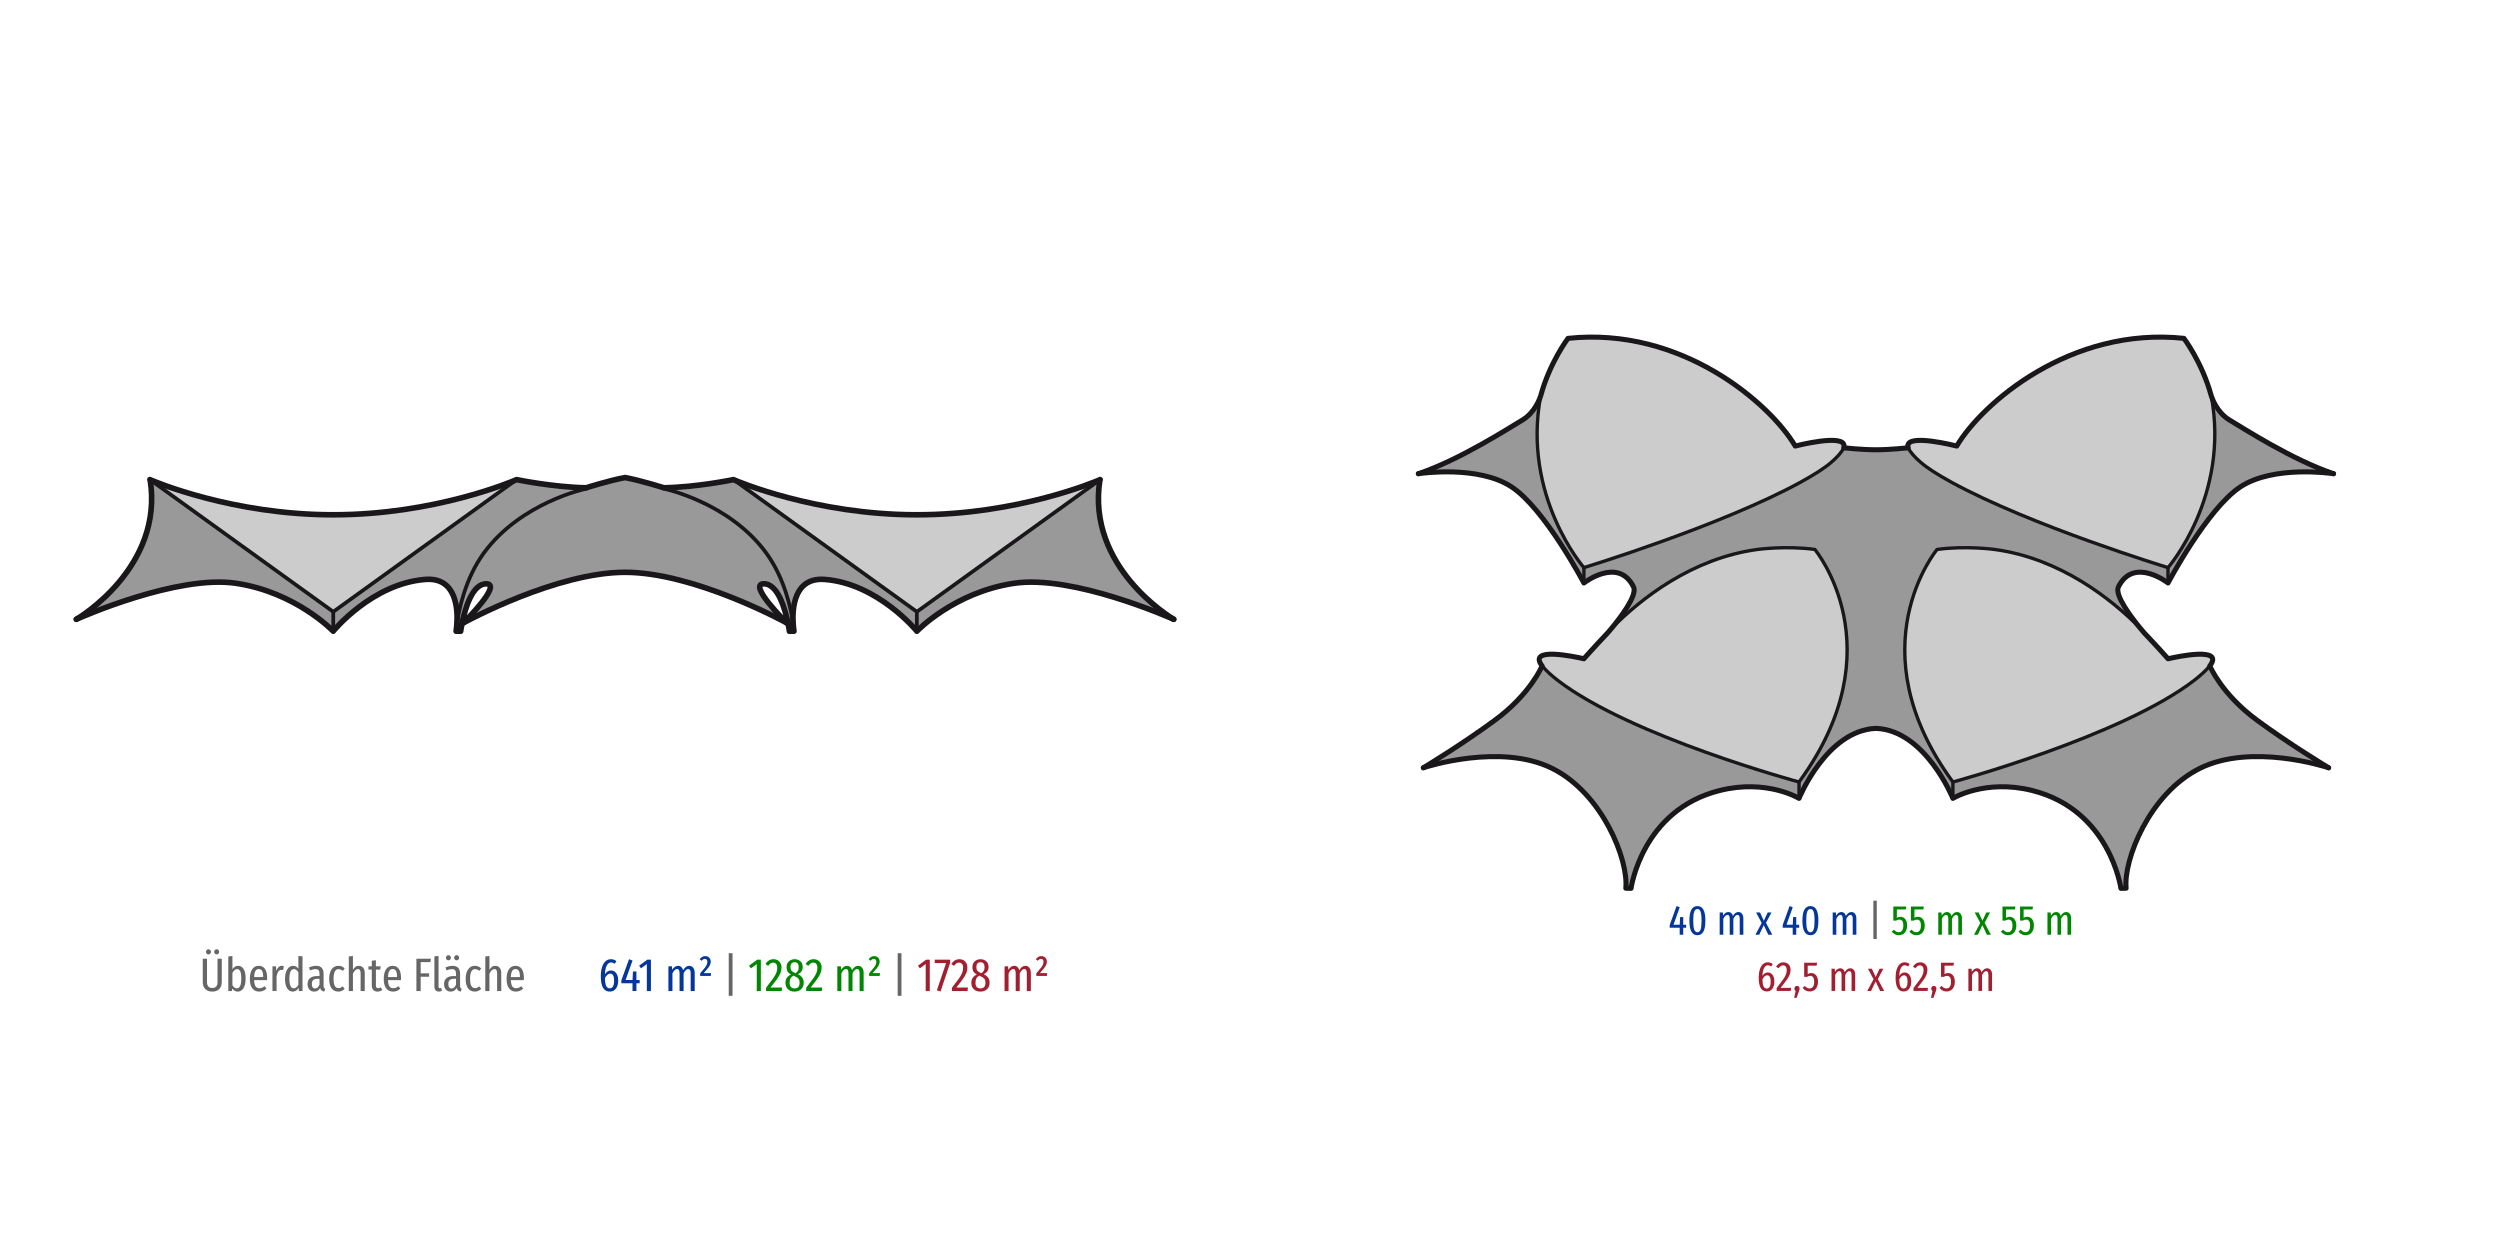 <?xml version="1.0" encoding="utf-8"?>
<!-- Generator: Adobe Illustrator 17.0.0, SVG Export Plug-In . SVG Version: 6.00 Build 0)  -->
<!DOCTYPE svg PUBLIC "-//W3C//DTD SVG 1.1//EN" "http://www.w3.org/Graphics/SVG/1.1/DTD/svg11.dtd">
<svg version="1.1" id="object_x5F_1" xmlns="http://www.w3.org/2000/svg" xmlns:xlink="http://www.w3.org/1999/xlink" x="0px"
	 y="0px" width="800px" height="400px" viewBox="0 0 800 400" enable-background="new 0 0 800 400" xml:space="preserve">
<g id="XMLID_17_">
	<g>
		<path fill="#CCCCCC" d="M351.981,153.509c0,0.015-0.015,0.015-0.015,0.03l-58.575,42.225l-58.65-42.27
			c0.96,0.42,26.07,11.235,58.575,11.235h0.135C325.566,164.729,350.451,154.169,351.981,153.509z"/>
		<path fill="#999999" d="M293.391,195.764l58.575-42.225c-4.365,27.945,22.815,44.16,23.61,44.625
			c-0.885-0.39-32.22-14.355-51.135-11.505c-19.185,2.88-31.05,15.33-31.05,15.33v-0.03V195.764z"/>
		<path fill="#999999" d="M293.391,195.764v6.195c0,0-12.435-15.24-29.505-16.545c-9.765-0.735-10.365,9.165-10.095,13.965
			c-0.69-4.56-2.745-14.445-8.64-22.47c-11.895-16.215-32.7-20.52-32.7-20.52l-0.015-0.3c10.59-0.18,22.275-2.61,22.275-2.61
			s0.015,0,0.03,0.015L293.391,195.764z"/>
		<path fill="#999999" d="M254.061,201.914v0.075h-1.455c0,0-0.12-0.945-0.405-2.37c-0.87-4.32-3.21-13.035-7.935-12.795
			c-4.815,0.255,6.825,11.865,7.425,12.465c-1.065-0.57-29.79-16.155-51.675-16.155c-21.9,0-50.625,15.585-51.69,16.155
			c0.6-0.6,12.24-12.21,7.44-12.465c-4.605-0.225-6.945,7.98-7.86,12.405c-0.345,1.635-0.495,2.76-0.495,2.76h-1.455v-0.075
			c0,0,0.15-0.855,0.24-2.16c0,0,0-0.015,0-0.03c0.615-4.38,2.625-14.58,8.67-22.815c11.895-16.215,32.7-20.52,32.7-20.52l0.015-0.3
			c0,0,7.245-2.31,12.435-3.27c5.175,0.96,12.42,3.27,12.42,3.27l0.015,0.3c0,0,20.805,4.305,32.7,20.52
			c5.895,8.025,7.95,17.91,8.64,22.47c0,0.06,0,0.105,0.015,0.15C253.896,200.969,254.061,201.914,254.061,201.914z"/>
		<path fill="#999999" d="M187.581,156.089l-0.015,0.3c0,0-20.805,4.305-32.7,20.52c-6.045,8.235-8.055,18.435-8.67,22.815
			c0.33-4.65-0.06-15.075-10.065-14.31c-17.07,1.305-29.49,16.545-29.49,16.545v-6.195l58.635-42.27
			c0.015-0.015,0.03-0.015,0.03-0.015S176.991,155.909,187.581,156.089z"/>
		<path fill="#CCCCCC" d="M165.276,153.494l-58.635,42.27l-58.59-42.225c0-0.015-0.015-0.015-0.015-0.03
			c1.53,0.66,26.415,11.22,58.53,11.22h0.135C139.206,164.729,164.316,153.914,165.276,153.494z"/>
		<path fill="#999999" d="M106.641,201.959v0.03c0,0-11.88-12.45-31.065-15.33c-18.915-2.85-50.25,11.115-51.135,11.505
			c0.795-0.465,27.99-16.68,23.61-44.625l58.59,42.225V201.959z"/>
	</g>
	<g>
		<polyline fill="none" stroke="#1A171B" stroke-width="1.2" stroke-linecap="round" stroke-linejoin="round" points="
			47.991,153.494 48.051,153.539 106.641,195.764 165.276,153.494 		"/>
		
			<line fill="none" stroke="#1A171B" stroke-width="1.2" stroke-linecap="round" stroke-linejoin="round" x1="106.641" y1="195.764" x2="106.641" y2="201.959"/>
		<polyline fill="none" stroke="#1A171B" stroke-width="1.2" stroke-linecap="round" stroke-linejoin="round" points="
			352.026,153.494 351.966,153.539 293.391,195.764 234.741,153.494 		"/>
		
			<line fill="none" stroke="#1A171B" stroke-width="1.2" stroke-linecap="round" stroke-linejoin="round" x1="293.391" y1="195.764" x2="293.391" y2="201.959"/>
		<path fill="none" stroke="#1A171B" stroke-width="1.8" stroke-linecap="round" stroke-linejoin="round" d="M148.296,199.319
			c0,0,0.015,0,0.03-0.03c1.065-0.57,29.79-16.155,51.69-16.155c21.885,0,50.61,15.585,51.675,16.155"/>
		<path fill="none" stroke="#1A171B" stroke-width="1.8" stroke-linecap="round" stroke-linejoin="round" d="M146.196,199.754
			c-0.09,1.305-0.24,2.16-0.24,2.16v0.075h1.455c0,0,0.15-1.125,0.495-2.76c0.915-4.425,3.255-12.63,7.86-12.405
			c4.8,0.255-6.84,11.865-7.44,12.465"/>
		<path fill="none" stroke="#1A171B" stroke-width="1.8" stroke-linecap="round" stroke-linejoin="round" d="M24.426,198.179
			c0,0,0,0,0.015-0.015c0.885-0.39,32.22-14.355,51.135-11.505c19.185,2.88,31.065,15.33,31.065,15.33v-0.03
			c0,0,12.42-15.24,29.49-16.545c10.005-0.765,10.395,9.66,10.065,14.31"/>
		<path fill="none" stroke="#1A171B" stroke-width="1.8" stroke-linecap="round" stroke-linejoin="round" d="M375.591,198.179
			c0,0,0,0-0.015-0.015c-0.795-0.465-27.975-16.68-23.61-44.625c0-0.015,0.015-0.015,0.015-0.03s0-0.015,0-0.03h0.075
			c0,0-0.015,0-0.03,0.015c-0.015,0-0.03,0.015-0.045,0.015c-1.53,0.66-26.415,11.22-58.53,11.22h-0.135
			c-32.505,0-57.615-10.815-58.575-11.235c-0.015-0.015-0.03-0.015-0.03-0.015s-11.685,2.43-22.275,2.61c0,0-7.245-2.31-12.42-3.27
			c-5.19,0.96-12.435,3.27-12.435,3.27c-10.59-0.18-22.275-2.61-22.275-2.61s-0.015,0-0.03,0.015
			c-0.96,0.42-26.07,11.235-58.575,11.235h-0.135c-32.115,0-57-10.56-58.53-11.22c-0.015,0-0.03-0.015-0.045-0.015
			c-0.015-0.015-0.03-0.015-0.03-0.015h0.075c0,0.015,0,0.015,0,0.03s0.015,0.015,0.015,0.03c4.38,27.945-22.815,44.16-23.61,44.625
			"/>
		<path fill="none" stroke="#1A171B" stroke-width="1.8" stroke-linecap="round" stroke-linejoin="round" d="M253.791,199.379
			c-0.27-4.8,0.33-14.7,10.095-13.965c17.07,1.305,29.505,16.545,29.505,16.545v0.03c0,0,11.865-12.45,31.05-15.33
			c18.915-2.85,50.25,11.115,51.135,11.505"/>
		<path fill="none" stroke="#1A171B" stroke-width="1.8" stroke-linecap="round" stroke-linejoin="round" d="M251.721,199.319
			c0,0,0,0-0.015-0.015c-0.015,0-0.015-0.015-0.015-0.015c-0.6-0.6-12.24-12.21-7.425-12.465c4.725-0.24,7.065,8.475,7.935,12.795
			c0.285,1.425,0.405,2.37,0.405,2.37h1.455v-0.075c0,0-0.165-0.945-0.255-2.385"/>
		<path fill="none" stroke="#1A171B" stroke-width="1.2" stroke-linecap="round" stroke-linejoin="round" d="M187.566,156.389
			c0,0-20.805,4.305-32.7,20.52c-6.045,8.235-8.055,18.435-8.67,22.815c0,0.015,0,0.03,0,0.03c-0.195,1.365-0.255,2.16-0.255,2.16"
			/>
		<path fill="none" stroke="#1A171B" stroke-width="1.2" stroke-linecap="round" stroke-linejoin="round" d="M212.451,156.389
			c0,0,20.805,4.305,32.7,20.52c5.895,8.025,7.95,17.91,8.64,22.47c0,0.06,0,0.105,0.015,0.15c0.21,1.5,0.27,2.385,0.27,2.385"/>
	</g>
</g>
<g>
	<path fill="#666666" d="M70.97,314.355c0,0.551-0.117,1.05-0.353,1.5c-0.234,0.451-0.582,0.806-1.042,1.065
		c-0.46,0.261-1.011,0.391-1.651,0.391c-0.97,0-1.72-0.278-2.25-0.833s-0.794-1.261-0.794-2.123v-7.56h1.364v7.456
		c0,1.27,0.561,1.904,1.68,1.904c1.121,0,1.68-0.634,1.68-1.904v-7.456h1.365V314.355z M67.28,304.006
		c0.149,0.16,0.226,0.354,0.226,0.584s-0.076,0.425-0.226,0.584c-0.149,0.161-0.34,0.24-0.57,0.24s-0.42-0.079-0.57-0.24
		c-0.151-0.16-0.226-0.354-0.226-0.584s0.075-0.425,0.226-0.584c0.149-0.16,0.34-0.24,0.57-0.24S67.131,303.846,67.28,304.006z
		 M69.905,304.006c0.149,0.16,0.226,0.354,0.226,0.584s-0.076,0.425-0.226,0.584c-0.149,0.161-0.34,0.24-0.57,0.24
		c-0.22,0-0.407-0.079-0.562-0.24c-0.155-0.16-0.233-0.354-0.233-0.584s0.078-0.425,0.233-0.584s0.343-0.24,0.562-0.24
		C69.565,303.766,69.756,303.846,69.905,304.006z"/>
	<path fill="#666666" d="M77.968,310.095c0.425,0.69,0.637,1.715,0.637,3.075c0,0.861-0.105,1.601-0.315,2.221
		s-0.508,1.094-0.892,1.425c-0.385,0.33-0.833,0.495-1.343,0.495c-0.34,0-0.659-0.088-0.959-0.264
		c-0.3-0.174-0.56-0.422-0.781-0.741l-0.089,0.825h-1.17v-11.07l1.32-0.136v4.261c0.47-0.75,1.075-1.125,1.815-1.125
		C76.949,309.061,77.543,309.405,77.968,310.095z M77.21,313.17c0-1.129-0.116-1.922-0.346-2.377c-0.23-0.454-0.56-0.683-0.99-0.683
		c-0.56,0-1.059,0.406-1.5,1.216v3.916c0.18,0.309,0.388,0.557,0.623,0.741c0.236,0.186,0.494,0.278,0.773,0.278
		C76.73,316.261,77.21,315.231,77.21,313.17z"/>
	<path fill="#666666" d="M85.46,313.636h-4.141c0.041,0.949,0.198,1.62,0.473,2.01s0.668,0.584,1.178,0.584
		c0.33,0,0.624-0.051,0.885-0.157c0.259-0.105,0.53-0.272,0.81-0.502l0.584,0.795c-0.659,0.63-1.434,0.945-2.325,0.945
		c-0.94,0-1.67-0.347-2.19-1.043c-0.52-0.694-0.779-1.698-0.779-3.007s0.248-2.338,0.741-3.082c0.495-0.746,1.194-1.118,2.093-1.118
		c0.87,0,1.538,0.327,2.002,0.981c0.464,0.656,0.697,1.623,0.697,2.903C85.49,313.166,85.479,313.396,85.46,313.636z
		 M84.215,312.556c0-0.86-0.116-1.485-0.346-1.875c-0.23-0.391-0.59-0.586-1.08-0.586c-0.441,0-0.785,0.198-1.036,0.593
		c-0.249,0.394-0.394,1.052-0.435,1.972h2.896V312.556z"/>
	<path fill="#666666" d="M90.814,309.15l-0.224,1.274c-0.201-0.05-0.381-0.075-0.541-0.075c-0.39,0-0.71,0.176-0.959,0.526
		c-0.25,0.35-0.445,0.885-0.586,1.604v4.651h-1.32v-7.906h1.141l0.104,1.471c0.371-1.09,0.965-1.635,1.786-1.635
		C90.435,309.061,90.634,309.09,90.814,309.15z"/>
	<path fill="#666666" d="M96.8,306.045v11.086h-1.17l-0.089-1.005c-0.47,0.79-1.071,1.185-1.8,1.185
		c-0.82,0-1.447-0.363-1.882-1.088s-0.652-1.727-0.652-3.007c0-0.829,0.11-1.56,0.33-2.19s0.524-1.115,0.914-1.455
		c0.391-0.34,0.835-0.51,1.336-0.51c0.69,0,1.254,0.305,1.695,0.914v-4.08L96.8,306.045z M95.48,315.136v-4.005
		c-0.41-0.68-0.885-1.021-1.425-1.021c-0.46,0-0.817,0.25-1.072,0.75c-0.255,0.501-0.382,1.276-0.382,2.326
		c0,2.049,0.464,3.075,1.395,3.075C94.564,316.261,95.059,315.886,95.48,315.136z"/>
	<path fill="#666666" d="M103.67,316.073c0.081,0.135,0.211,0.242,0.39,0.322l-0.284,0.916c-0.371-0.06-0.662-0.179-0.877-0.353
		s-0.368-0.438-0.458-0.788c-0.429,0.76-1.059,1.141-1.89,1.141c-0.65,0-1.167-0.218-1.553-0.653
		c-0.384-0.435-0.577-1.012-0.577-1.733c0-0.839,0.261-1.482,0.781-1.926c0.52-0.445,1.274-0.668,2.265-0.668h0.779v-0.721
		c0-0.519-0.103-0.899-0.308-1.14s-0.521-0.36-0.952-0.36c-0.51,0-1.104,0.136-1.784,0.406l-0.331-0.93
		c0.81-0.35,1.57-0.524,2.281-0.524c0.81,0,1.412,0.217,1.808,0.652c0.394,0.435,0.592,1.047,0.592,1.837v3.901
		C103.55,315.73,103.589,315.938,103.67,316.073z M102.244,315.061v-1.846h-0.63c-0.63,0-1.093,0.135-1.387,0.406
		c-0.294,0.27-0.442,0.684-0.442,1.245c0,0.479,0.089,0.842,0.27,1.087s0.435,0.368,0.766,0.368
		C101.44,316.321,101.915,315.9,102.244,315.061z"/>
	<path fill="#666666" d="M109.369,309.256c0.321,0.13,0.63,0.344,0.93,0.645l-0.601,0.781c-0.23-0.19-0.453-0.331-0.667-0.42
		c-0.215-0.091-0.448-0.135-0.697-0.135c-1.061,0-1.591,1.03-1.591,3.089c0,1.071,0.135,1.835,0.406,2.295
		c0.27,0.46,0.659,0.69,1.169,0.69c0.25,0,0.478-0.045,0.683-0.135c0.205-0.091,0.432-0.23,0.683-0.42l0.615,0.795
		c-0.601,0.58-1.266,0.87-1.995,0.87c-0.94,0-1.67-0.34-2.19-1.021c-0.52-0.68-0.779-1.695-0.779-3.044
		c0-1.321,0.264-2.348,0.794-3.083c0.53-0.734,1.251-1.102,2.161-1.102C108.69,309.061,109.05,309.125,109.369,309.256z"/>
	<path fill="#666666" d="M116.209,309.675c0.34,0.41,0.51,0.961,0.51,1.651v5.805h-1.32v-5.625c0-0.51-0.072-0.873-0.217-1.088
		c-0.145-0.214-0.363-0.322-0.653-0.322c-0.57,0-1.1,0.491-1.589,1.471v5.565h-1.32v-11.07l1.32-0.136v4.411
		c0.249-0.42,0.523-0.737,0.817-0.952s0.658-0.322,1.087-0.322C115.413,309.061,115.869,309.266,116.209,309.675z"/>
	<path fill="#666666" d="M122.344,316.771c-0.45,0.36-0.955,0.541-1.515,0.541c-0.59,0-1.047-0.176-1.373-0.526
		s-0.488-0.819-0.488-1.409v-5.115h-1.065v-1.036h1.065v-1.784l1.32-0.166v1.95h1.531l-0.135,1.036h-1.396v5.13
		c0,0.549,0.236,0.825,0.706,0.825c0.16,0,0.299-0.019,0.419-0.06c0.12-0.04,0.261-0.11,0.42-0.209L122.344,316.771z"/>
	<path fill="#666666" d="M128.3,313.636h-4.141c0.041,0.949,0.198,1.62,0.473,2.01s0.668,0.584,1.178,0.584
		c0.33,0,0.624-0.051,0.885-0.157c0.259-0.105,0.53-0.272,0.81-0.502l0.584,0.795c-0.659,0.63-1.434,0.945-2.325,0.945
		c-0.94,0-1.67-0.347-2.19-1.043c-0.52-0.694-0.779-1.698-0.779-3.007s0.248-2.338,0.741-3.082c0.495-0.746,1.194-1.118,2.093-1.118
		c0.87,0,1.538,0.327,2.002,0.981c0.464,0.656,0.697,1.623,0.697,2.903C128.329,313.166,128.319,313.396,128.3,313.636z
		 M127.054,312.556c0-0.86-0.116-1.485-0.346-1.875c-0.23-0.391-0.59-0.586-1.08-0.586c-0.441,0-0.785,0.198-1.036,0.593
		c-0.249,0.394-0.394,1.052-0.435,1.972h2.896V312.556z"/>
	<path fill="#666666" d="M133.249,317.131v-10.336h4.635l-0.149,1.096h-3.12v3.584h2.7v1.081h-2.7v4.575H133.249z"/>
	<path fill="#666666" d="M139.406,316.891c-0.265-0.28-0.397-0.661-0.397-1.14v-9.706l1.32-0.149v9.825
		c0,0.33,0.141,0.495,0.42,0.495c0.13,0,0.255-0.025,0.375-0.075l0.3,0.899c-0.29,0.18-0.611,0.271-0.961,0.271
		C140.024,317.311,139.671,317.17,139.406,316.891z"/>
	<path fill="#666666" d="M147.35,316.073c0.079,0.135,0.209,0.242,0.39,0.322l-0.286,0.916c-0.369-0.06-0.662-0.179-0.877-0.353
		s-0.368-0.438-0.457-0.788c-0.431,0.76-1.061,1.141-1.89,1.141c-0.65,0-1.167-0.218-1.553-0.653s-0.577-1.012-0.577-1.733
		c0-0.839,0.259-1.482,0.779-1.926c0.52-0.445,1.276-0.668,2.265-0.668h0.781v-0.721c0-0.519-0.103-0.899-0.308-1.14
		s-0.523-0.36-0.952-0.36c-0.51,0-1.106,0.136-1.786,0.406l-0.33-0.93c0.81-0.35,1.57-0.524,2.279-0.524
		c0.81,0,1.412,0.217,1.808,0.652s0.593,1.047,0.593,1.837v3.901C147.23,315.73,147.269,315.938,147.35,316.073z M144.064,305.896
		c0.149,0.16,0.226,0.354,0.226,0.584s-0.076,0.426-0.226,0.586s-0.34,0.24-0.57,0.24s-0.42-0.081-0.57-0.24
		c-0.151-0.16-0.226-0.356-0.226-0.586s0.075-0.425,0.226-0.584c0.149-0.16,0.34-0.24,0.57-0.24S143.915,305.736,144.064,305.896z
		 M145.925,315.061v-1.846h-0.63c-0.63,0-1.093,0.135-1.387,0.406c-0.296,0.27-0.444,0.684-0.444,1.245
		c0,0.479,0.091,0.842,0.271,1.087s0.435,0.368,0.765,0.368C145.119,316.321,145.595,315.9,145.925,315.061z M146.689,305.896
		c0.149,0.16,0.226,0.354,0.226,0.584s-0.076,0.426-0.226,0.586s-0.34,0.24-0.57,0.24c-0.22,0-0.407-0.081-0.562-0.24
		s-0.233-0.356-0.233-0.586s0.078-0.425,0.233-0.584s0.343-0.24,0.562-0.24C146.349,305.655,146.54,305.736,146.689,305.896z"/>
	<path fill="#666666" d="M153.05,309.256c0.319,0.13,0.63,0.344,0.929,0.645l-0.599,0.781c-0.23-0.19-0.453-0.331-0.668-0.42
		c-0.215-0.091-0.447-0.135-0.697-0.135c-1.061,0-1.589,1.03-1.589,3.089c0,1.071,0.135,1.835,0.404,2.295s0.661,0.69,1.17,0.69
		c0.249,0,0.478-0.045,0.683-0.135c0.205-0.091,0.432-0.23,0.683-0.42l0.614,0.795c-0.599,0.58-1.264,0.87-1.994,0.87
		c-0.94,0-1.671-0.34-2.19-1.021c-0.521-0.68-0.781-1.695-0.781-3.044c0-1.321,0.265-2.348,0.795-3.083
		c0.53-0.734,1.25-1.102,2.159-1.102C152.368,309.061,152.729,309.125,153.05,309.256z"/>
	<path fill="#666666" d="M159.889,309.675c0.34,0.41,0.51,0.961,0.51,1.651v5.805h-1.32v-5.625c0-0.51-0.072-0.873-0.217-1.088
		c-0.145-0.214-0.363-0.322-0.653-0.322c-0.57,0-1.1,0.491-1.589,1.471v5.565h-1.32v-11.07l1.32-0.136v4.411
		c0.249-0.42,0.523-0.737,0.817-0.952s0.658-0.322,1.087-0.322C159.094,309.061,159.549,309.266,159.889,309.675z"/>
	<path fill="#666666" d="M167.615,313.636h-4.141c0.041,0.949,0.198,1.62,0.473,2.01s0.668,0.584,1.178,0.584
		c0.33,0,0.624-0.051,0.885-0.157c0.259-0.105,0.53-0.272,0.81-0.502l0.584,0.795c-0.659,0.63-1.434,0.945-2.325,0.945
		c-0.94,0-1.67-0.347-2.19-1.043c-0.52-0.694-0.779-1.698-0.779-3.007s0.248-2.338,0.741-3.082c0.495-0.746,1.194-1.118,2.093-1.118
		c0.87,0,1.538,0.327,2.002,0.981c0.464,0.656,0.697,1.623,0.697,2.903C167.644,313.166,167.634,313.396,167.615,313.636z
		 M166.369,312.556c0-0.86-0.116-1.485-0.346-1.875c-0.23-0.391-0.59-0.586-1.08-0.586c-0.441,0-0.785,0.198-1.036,0.593
		c-0.249,0.394-0.394,1.052-0.435,1.972h2.896V312.556z"/>
	<path fill="#043799" d="M196.677,310.905c0.344,0.24,0.623,0.598,0.832,1.072c0.211,0.476,0.315,1.058,0.315,1.748
		c0,1.141-0.248,2.023-0.743,2.648c-0.495,0.624-1.147,0.938-1.957,0.938c-1.91,0-2.865-1.62-2.865-4.86
		c0-1.14,0.13-2.125,0.39-2.955c0.261-0.831,0.633-1.463,1.118-1.898s1.063-0.652,1.733-0.652c0.661,0,1.239,0.205,1.74,0.615
		l-0.51,0.854c-0.391-0.28-0.795-0.419-1.216-0.419c-0.57,0-1.025,0.327-1.365,0.981c-0.34,0.656-0.529,1.594-0.57,2.812
		c0.48-0.829,1.131-1.245,1.951-1.245C195.949,310.545,196.331,310.665,196.677,310.905z M196.167,315.631
		c0.234-0.42,0.352-1.04,0.352-1.86c0-1.471-0.425-2.205-1.274-2.205c-0.321,0-0.625,0.13-0.916,0.39
		c-0.29,0.261-0.539,0.609-0.75,1.05c0.021,1.16,0.152,1.992,0.398,2.498c0.245,0.505,0.627,0.757,1.147,0.757
		C195.584,316.261,195.931,316.05,196.167,315.631z"/>
	<path fill="#043799" d="M204.694,313.59v1.05h-1.036v2.49h-1.26v-2.49h-3.555v-0.959l2.446-6.735l1.125,0.42l-2.221,6.224h2.221
		l0.135-2.73h1.109v2.73H204.694z"/>
	<path fill="#043799" d="M208.295,307.095v10.036h-1.305v-8.64l-1.875,1.38l-0.599-0.855l2.609-1.92H208.295z"/>
	<path fill="#043799" d="M221.825,309.684c0.319,0.415,0.479,0.962,0.479,1.642v5.805h-1.289v-5.64c0-0.501-0.067-0.861-0.202-1.081
		c-0.136-0.22-0.334-0.33-0.593-0.33c-0.53,0-1.02,0.47-1.469,1.411v5.64h-1.291v-5.64c0-0.94-0.265-1.411-0.795-1.411
		c-0.28,0-0.548,0.125-0.803,0.375s-0.482,0.595-0.683,1.036v5.64h-1.289v-7.906h1.14l0.089,1.141
		c0.501-0.87,1.125-1.305,1.875-1.305c0.4,0,0.738,0.122,1.014,0.368c0.274,0.245,0.472,0.592,0.592,1.042
		c0.541-0.939,1.189-1.409,1.95-1.409C221.08,309.061,221.505,309.268,221.825,309.684z"/>
	<path fill="#043799" d="M226.948,306.458c0.324,0.335,0.486,0.763,0.486,1.283c0,0.34-0.069,0.667-0.209,0.981
		s-0.362,0.671-0.668,1.065c-0.305,0.396-0.762,0.933-1.373,1.613h2.37l-0.12,0.899h-3.375v-0.839
		c0.681-0.779,1.17-1.365,1.471-1.755s0.513-0.728,0.637-1.012c0.125-0.286,0.188-0.593,0.188-0.923c0-0.29-0.067-0.517-0.202-0.683
		s-0.328-0.248-0.577-0.248c-0.201,0-0.382,0.05-0.548,0.151c-0.166,0.1-0.337,0.255-0.517,0.464l-0.615-0.495
		c0.249-0.34,0.52-0.592,0.81-0.757s0.62-0.248,0.99-0.248C226.205,305.956,226.623,306.123,226.948,306.458z"/>
	<path fill="#666666" d="M234.41,305.025v13.635h-1.214v-13.635H234.41z"/>
	<path fill="#008600" d="M243.47,307.095v10.036h-1.305v-8.64l-1.875,1.38l-0.599-0.855l2.609-1.92H243.47z"/>
	<path fill="#008600" d="M249.388,307.696c0.464,0.5,0.697,1.14,0.697,1.92c0,0.609-0.113,1.192-0.337,1.746
		c-0.226,0.555-0.568,1.16-1.028,1.816c-0.46,0.655-1.185,1.603-2.175,2.842h3.735l-0.149,1.11h-4.995v-1.05
		c1.05-1.34,1.815-2.353,2.294-3.038c0.48-0.684,0.816-1.277,1.006-1.777c0.189-0.5,0.284-1.03,0.284-1.591
		c0-0.539-0.114-0.946-0.344-1.222c-0.231-0.275-0.551-0.413-0.961-0.413c-0.319,0-0.599,0.083-0.839,0.248
		c-0.24,0.166-0.501,0.428-0.781,0.788l-0.854-0.615c0.68-1.009,1.534-1.515,2.565-1.515
		C248.295,306.946,248.922,307.196,249.388,307.696z"/>
	<path fill="#008600" d="M256.737,312.862c0.305,0.445,0.458,0.979,0.458,1.598c0,0.86-0.271,1.55-0.81,2.07
		c-0.541,0.52-1.255,0.781-2.146,0.781c-0.88,0-1.582-0.258-2.106-0.773c-0.526-0.514-0.788-1.197-0.788-2.046
		c0-0.631,0.148-1.16,0.442-1.591c0.294-0.429,0.732-0.779,1.312-1.05c-0.5-0.28-0.86-0.606-1.08-0.981
		c-0.221-0.375-0.331-0.823-0.331-1.343c0-0.549,0.119-1.02,0.353-1.409c0.234-0.391,0.548-0.683,0.938-0.879
		c0.39-0.195,0.82-0.292,1.291-0.292c0.729,0,1.345,0.217,1.844,0.652c0.501,0.435,0.75,1.063,0.75,1.882
		c0,0.511-0.122,0.948-0.368,1.312c-0.245,0.366-0.637,0.688-1.176,0.968C255.959,312.051,256.432,312.418,256.737,312.862z
		 M255.874,314.475c0-0.539-0.122-0.962-0.366-1.267c-0.246-0.305-0.683-0.592-1.312-0.863l-0.3-0.135
		c-0.431,0.23-0.741,0.527-0.93,0.892c-0.19,0.366-0.286,0.828-0.286,1.389c0,1.2,0.53,1.799,1.591,1.799
		C255.34,316.29,255.874,315.685,255.874,314.475z M253.302,308.295c-0.224,0.25-0.337,0.665-0.337,1.245
		c0,0.48,0.107,0.845,0.322,1.096s0.567,0.485,1.058,0.705l0.209,0.091c0.381-0.25,0.647-0.52,0.803-0.81s0.233-0.655,0.233-1.096
		c0-0.56-0.11-0.967-0.33-1.222c-0.221-0.256-0.551-0.384-0.99-0.384C253.85,307.92,253.528,308.046,253.302,308.295z"/>
	<path fill="#008600" d="M262.227,307.696c0.464,0.5,0.697,1.14,0.697,1.92c0,0.609-0.113,1.192-0.337,1.746
		c-0.226,0.555-0.568,1.16-1.028,1.816c-0.46,0.655-1.185,1.603-2.175,2.842h3.735l-0.149,1.11h-4.995v-1.05
		c1.05-1.34,1.815-2.353,2.294-3.038c0.48-0.684,0.816-1.277,1.006-1.777c0.189-0.5,0.284-1.03,0.284-1.591
		c0-0.539-0.114-0.946-0.344-1.222c-0.231-0.275-0.551-0.413-0.961-0.413c-0.319,0-0.599,0.083-0.839,0.248
		c-0.24,0.166-0.501,0.428-0.781,0.788l-0.854-0.615c0.68-1.009,1.534-1.515,2.565-1.515
		C261.135,306.946,261.761,307.196,262.227,307.696z"/>
	<path fill="#008600" d="M275.884,309.684c0.321,0.415,0.48,0.962,0.48,1.642v5.805h-1.291v-5.64c0-0.501-0.067-0.861-0.202-1.081
		s-0.333-0.33-0.592-0.33c-0.53,0-1.021,0.47-1.471,1.411v5.64h-1.291v-5.64c0-0.94-0.265-1.411-0.794-1.411
		c-0.281,0-0.548,0.125-0.803,0.375s-0.483,0.595-0.683,1.036v5.64h-1.291v-7.906h1.141l0.089,1.141
		c0.5-0.87,1.125-1.305,1.875-1.305c0.4,0,0.737,0.122,1.012,0.368c0.275,0.245,0.473,0.592,0.593,1.042
		c0.539-0.939,1.189-1.409,1.95-1.409C275.14,309.061,275.565,309.268,275.884,309.684z"/>
	<path fill="#008600" d="M281.007,306.458c0.325,0.335,0.488,0.763,0.488,1.283c0,0.34-0.07,0.667-0.209,0.981
		c-0.141,0.315-0.363,0.671-0.668,1.065c-0.305,0.396-0.763,0.933-1.373,1.613h2.37l-0.12,0.899h-3.375v-0.839
		c0.68-0.779,1.17-1.365,1.469-1.755c0.3-0.39,0.513-0.728,0.639-1.012c0.125-0.286,0.188-0.593,0.188-0.923
		c0-0.29-0.067-0.517-0.204-0.683c-0.135-0.166-0.327-0.248-0.577-0.248c-0.199,0-0.382,0.05-0.548,0.151
		c-0.164,0.1-0.337,0.255-0.517,0.464l-0.615-0.495c0.25-0.34,0.52-0.592,0.81-0.757s0.62-0.248,0.99-0.248
		C280.264,305.956,280.681,306.123,281.007,306.458z"/>
	<path fill="#666666" d="M288.469,305.025v13.635h-1.214v-13.635H288.469z"/>
	<path fill="#A11F30" d="M297.53,307.095v10.036h-1.305v-8.64l-1.875,1.38l-0.601-0.855l2.61-1.92H297.53z"/>
	<path fill="#A11F30" d="M304.054,307.095v1.005l-3.089,9.18l-1.17-0.375l2.955-8.73h-3.63v-1.08H304.054z"/>
	<path fill="#A11F30" d="M308.862,307.696c0.464,0.5,0.697,1.14,0.697,1.92c0,0.609-0.113,1.192-0.337,1.746
		c-0.226,0.555-0.568,1.16-1.028,1.816c-0.46,0.655-1.185,1.603-2.175,2.842h3.735l-0.149,1.11h-4.995v-1.05
		c1.05-1.34,1.815-2.353,2.294-3.038c0.48-0.684,0.816-1.277,1.006-1.777c0.189-0.5,0.284-1.03,0.284-1.591
		c0-0.539-0.114-0.946-0.344-1.222c-0.231-0.275-0.551-0.413-0.961-0.413c-0.319,0-0.599,0.083-0.839,0.248
		c-0.24,0.166-0.501,0.428-0.781,0.788l-0.854-0.615c0.68-1.009,1.534-1.515,2.565-1.515
		C307.769,306.946,308.396,307.196,308.862,307.696z"/>
	<path fill="#A11F30" d="M316.213,312.862c0.305,0.445,0.457,0.979,0.457,1.598c0,0.86-0.27,1.55-0.81,2.07
		s-1.255,0.781-2.145,0.781c-0.88,0-1.583-0.258-2.108-0.773c-0.524-0.514-0.788-1.197-0.788-2.046c0-0.631,0.148-1.16,0.442-1.591
		c0.296-0.429,0.732-0.779,1.312-1.05c-0.5-0.28-0.86-0.606-1.08-0.981s-0.33-0.823-0.33-1.343c0-0.549,0.117-1.02,0.353-1.409
		c0.234-0.391,0.546-0.683,0.938-0.879c0.39-0.195,0.819-0.292,1.289-0.292c0.729,0,1.345,0.217,1.846,0.652
		c0.5,0.435,0.75,1.063,0.75,1.882c0,0.511-0.123,0.948-0.368,1.312c-0.246,0.366-0.637,0.688-1.178,0.968
		C315.435,312.051,315.906,312.418,316.213,312.862z M315.35,314.475c0-0.539-0.123-0.962-0.368-1.267s-0.683-0.592-1.312-0.863
		l-0.3-0.135c-0.429,0.23-0.74,0.527-0.93,0.892c-0.189,0.366-0.284,0.828-0.284,1.389c0,1.2,0.53,1.799,1.589,1.799
		C314.815,316.29,315.35,315.685,315.35,314.475z M312.778,308.295c-0.226,0.25-0.338,0.665-0.338,1.245
		c0,0.48,0.108,0.845,0.322,1.096c0.215,0.25,0.568,0.485,1.058,0.705l0.211,0.091c0.379-0.25,0.647-0.52,0.803-0.81
		c0.154-0.29,0.231-0.655,0.231-1.096c0-0.56-0.11-0.967-0.33-1.222c-0.22-0.256-0.549-0.384-0.99-0.384
		C313.324,307.92,313.002,308.046,312.778,308.295z"/>
	<path fill="#A11F30" d="M329.39,309.684c0.319,0.415,0.479,0.962,0.479,1.642v5.805h-1.289v-5.64c0-0.501-0.067-0.861-0.202-1.081
		c-0.136-0.22-0.334-0.33-0.593-0.33c-0.53,0-1.02,0.47-1.469,1.411v5.64h-1.291v-5.64c0-0.94-0.265-1.411-0.795-1.411
		c-0.28,0-0.548,0.125-0.803,0.375s-0.482,0.595-0.683,1.036v5.64h-1.289v-7.906h1.14l0.089,1.141
		c0.501-0.87,1.125-1.305,1.875-1.305c0.4,0,0.738,0.122,1.014,0.368c0.274,0.245,0.472,0.592,0.592,1.042
		c0.541-0.939,1.189-1.409,1.95-1.409C328.645,309.061,329.07,309.268,329.39,309.684z"/>
	<path fill="#A11F30" d="M334.511,306.458c0.325,0.335,0.488,0.763,0.488,1.283c0,0.34-0.07,0.667-0.209,0.981
		c-0.141,0.315-0.363,0.671-0.668,1.065c-0.305,0.396-0.763,0.933-1.373,1.613h2.37l-0.12,0.899h-3.375v-0.839
		c0.68-0.779,1.17-1.365,1.469-1.755c0.3-0.39,0.513-0.728,0.639-1.012c0.125-0.286,0.188-0.593,0.188-0.923
		c0-0.29-0.067-0.517-0.204-0.683c-0.135-0.166-0.327-0.248-0.577-0.248c-0.199,0-0.382,0.05-0.548,0.151
		c-0.164,0.1-0.337,0.255-0.517,0.464l-0.615-0.495c0.25-0.34,0.52-0.592,0.81-0.757s0.62-0.248,0.99-0.248
		C333.769,305.956,334.186,306.123,334.511,306.458z"/>
</g>
<g>
	<g id="XMLID_10_">
		<g>
			<path fill="#999999" d="M746.707,151.58c-1.026-0.148-19.21-2.714-29.767,4.212c-10.638,6.979-23.18,30.766-23.18,30.766v-4.927
				c0.013,0,0.013,0,0.013,0s19.899-22.855,13.81-55.026c0.189,0.594,1.755,5.373,5.9,7.83
				C717.912,137.068,733.491,147.139,746.707,151.58z"/>
			<path fill="#999999" d="M722.205,230.434c10.422,7.682,22.275,14.837,22.937,15.242c-0.972-0.324-24.664-7.979-41.148,0.176
				c-16.214,8.046-24.529,29.39-23.638,38.381l-1.661,0.04c0,0-3.483-25.07-28.377-31.307c-15.08-3.78-25.393,2.511-25.393,2.511
				v-5.238c0,0,53.878-14.553,77.233-32.535c1.877-1.444,3.956-3.294,4.955-4.658l0.04,0.027c0,0.014,0,0.014-0.013,0.027
				C707.139,213.1,710.865,222.077,722.205,230.434z"/>
			<path fill="#CCCCCC" d="M693.76,181.631c-0.661-0.202-43.875-13.419-69.309-27.324c-4.482-2.457-7.884-4.644-9.882-6.413
				c-1.957-1.674-3.456-3.429-3.942-4.604c-0.068-0.175-0.095-0.337-0.108-0.486c-0.351-4.212,15.633-0.068,15.633-0.068
				c8.005-13.581,36.342-38.313,72.698-34.465c0,0,5.818,7.668,8.721,18.279c0,0,0,0.027,0.013,0.054
				c6.089,32.171-13.81,55.026-13.81,55.026S693.774,181.631,693.76,181.631z"/>
			<path fill="#CCCCCC" d="M693.774,210.805c3.024-0.702,18.13-3.928,13.378,2.268l-0.04-0.027
				c-0.999,1.364-3.078,3.213-4.955,4.658c-23.355,17.982-77.233,32.535-77.233,32.535c-31.388-42.863-5.062-74.412-5.062-74.412
				c9.288-1.269,18.387,0,18.387,0c21.047,2.849,37.476,15.903,46.683,25.258c0.743,0.891,1.229,1.445,1.229,1.445
				C690.736,207.349,693.774,210.805,693.774,210.805z"/>
			<path fill="#999999" d="M693.76,181.631v4.927l-0.068-0.067c0,0-10.962-8.465-15.809,1.337
				c-1.323,2.673,4.442,10.111,7.047,13.257c-9.207-9.355-25.636-22.41-46.683-25.258c0,0-9.099-1.269-18.387,0
				c0,0-26.325,31.549,5.062,74.412v5.238c0,0-8.802-21.776-24.611-22.396c-15.808,0.621-24.624,22.396-24.624,22.396v-5.238
				c31.388-42.863,5.062-74.412,5.062-74.412c-9.288-1.269-18.387,0-18.387,0c-21.047,2.849-37.463,15.903-46.683,25.258
				c2.605-3.145,8.383-10.584,7.06-13.257c-4.86-9.801-15.809-1.337-15.809-1.337l-0.081,0.067v-4.927
				c0.662-0.202,43.875-13.419,69.323-27.324c4.469-2.457,7.87-4.644,9.882-6.413c1.957-1.674,3.456-3.429,3.942-4.604
				c0,0,5.535,0.635,10.26,0.635h0.108c4.725,0,10.26-0.635,10.26-0.635c0.486,1.174,1.984,2.93,3.942,4.604
				c1.998,1.769,5.4,3.956,9.882,6.413C649.885,168.212,693.099,181.429,693.76,181.631z"/>
			<path fill="#CCCCCC" d="M506.853,181.631c-0.013,0-0.013,0-0.013,0s-19.899-22.855-13.797-55.026
				c0.013-0.027,0.013-0.054,0.013-0.054c2.889-10.611,8.708-18.279,8.708-18.279c36.355-3.848,64.692,20.884,72.711,34.465
				c0,0,15.984-4.145,15.62,0.068c-0.013,0.148-0.041,0.311-0.094,0.486c-0.486,1.174-1.985,2.93-3.942,4.604
				c-2.012,1.769-5.414,3.956-9.882,6.413C550.728,168.212,507.514,181.429,506.853,181.631z"/>
			<path fill="#CCCCCC" d="M580.752,175.826c0,0,26.325,31.549-5.062,74.412c0,0-53.865-14.553-77.233-32.535
				c-1.877-1.444-3.956-3.294-4.954-4.658l-0.041,0.027c-4.752-6.197,10.368-2.97,13.379-2.268c0,0,3.051-3.456,7.614-8.275
				c0,0,0.486-0.553,1.229-1.445c9.22-9.355,25.636-22.41,46.683-25.258C562.365,175.826,571.464,174.557,580.752,175.826z"/>
			<path fill="#999999" d="M575.689,250.238v5.238c0,0-10.3-6.291-25.393-2.511c-24.894,6.237-28.363,31.307-28.363,31.307
				l-1.674-0.04c0.904-8.991-7.425-30.335-23.638-38.381c-16.484-8.154-40.163-0.499-41.135-0.176
				c0.661-0.405,12.501-7.56,22.923-15.242c11.354-8.356,15.066-17.334,15.066-17.334c-0.014-0.013-0.014-0.013-0.014-0.027
				l0.041-0.027c0.999,1.364,3.078,3.213,4.954,4.658C521.824,235.685,575.689,250.238,575.689,250.238z"/>
			<path fill="#999999" d="M506.853,181.631v4.927c0,0-12.541-23.787-23.166-30.766c-10.557-6.926-28.755-4.361-29.781-4.212
				c13.216-4.441,28.796-14.512,33.224-17.145c4.158-2.457,5.724-7.236,5.913-7.83c-6.102,32.171,13.797,55.026,13.797,55.026
				S506.839,181.631,506.853,181.631z"/>
		</g>
		<g>
			<path fill="none" stroke="#1A171B" stroke-width="1.08" stroke-linecap="round" stroke-linejoin="round" d="M693.774,181.631
				c0,0,19.899-22.855,13.81-55.026"/>
			<path fill="none" stroke="#1A171B" stroke-width="1.08" stroke-linecap="round" stroke-linejoin="round" d="M610.627,143.291
				c0.486,1.174,1.984,2.93,3.942,4.604c1.998,1.769,5.4,3.956,9.882,6.413c25.434,13.905,68.648,27.122,69.309,27.324
				c0.013,0,0.013,0,0.013,0"/>
			<path fill="none" stroke="#1A171B" stroke-width="1.08" stroke-linecap="round" stroke-linejoin="round" d="M684.931,201.085
				c-9.207-9.355-25.636-22.41-46.683-25.258c0,0-9.099-1.269-18.387,0c0,0-26.325,31.549,5.062,74.412
				c0,0,53.878-14.553,77.233-32.535c1.877-1.444,3.956-3.294,4.955-4.658"/>
			
				<line fill="none" stroke="#1A171B" stroke-width="1.08" stroke-linecap="round" stroke-linejoin="round" x1="624.924" y1="255.476" x2="624.924" y2="250.238"/>
			<polyline fill="none" stroke="#1A171B" stroke-width="1.08" stroke-linecap="round" stroke-linejoin="round" points="
				693.76,186.559 693.76,181.631 693.76,181.604 			"/>
			<path fill="none" stroke="#1A171B" stroke-width="1.08" stroke-linecap="round" stroke-linejoin="round" d="M506.839,181.631
				c0,0-19.899-22.855-13.797-55.026"/>
			<path fill="none" stroke="#1A171B" stroke-width="1.08" stroke-linecap="round" stroke-linejoin="round" d="M589.999,143.291
				c-0.486,1.174-1.985,2.93-3.942,4.604c-2.012,1.769-5.414,3.956-9.882,6.413c-25.448,13.905-68.661,27.122-69.323,27.324
				c-0.013,0-0.013,0-0.013,0"/>
			<path fill="none" stroke="#1A171B" stroke-width="1.08" stroke-linecap="round" stroke-linejoin="round" d="M515.682,201.085
				c9.22-9.355,25.636-22.41,46.683-25.258c0,0,9.099-1.269,18.387,0c0,0,26.325,31.549-5.062,74.412
				c0,0-53.865-14.553-77.233-32.535c-1.877-1.444-3.956-3.294-4.954-4.658"/>
			
				<line fill="none" stroke="#1A171B" stroke-width="1.08" stroke-linecap="round" stroke-linejoin="round" x1="575.689" y1="255.476" x2="575.689" y2="250.238"/>
			<path fill="none" stroke="#1A171B" stroke-width="1.62" stroke-linecap="round" stroke-linejoin="round" d="M745.168,245.689
				c0,0-0.013,0-0.027-0.014c-0.972-0.324-24.664-7.979-41.148,0.176c-16.214,8.046-24.529,29.39-23.638,38.381l-1.661,0.04
				c0,0-3.483-25.07-28.377-31.307c-15.08-3.78-25.393,2.511-25.393,2.511s-8.802-21.776-24.611-22.396
				c-15.808,0.621-24.624,22.396-24.624,22.396s-10.3-6.291-25.393-2.511c-24.894,6.237-28.363,31.307-28.363,31.307l-1.674-0.04
				c0.904-8.991-7.425-30.335-23.638-38.381c-16.484-8.154-40.163-0.499-41.135-0.176c-0.013,0.014-0.027,0.014-0.027,0.014"/>
			<path fill="none" stroke="#1A171B" stroke-width="1.62" stroke-linecap="round" stroke-linejoin="round" d="M746.748,151.594
				c0,0-0.013,0-0.041-0.014c-1.026-0.148-19.21-2.714-29.767,4.212c-10.638,6.979-23.18,30.766-23.18,30.766l-0.068-0.067
				c0,0-10.962-8.465-15.809,1.337c-1.323,2.673,4.442,10.111,7.047,13.257c0.743,0.891,1.229,1.445,1.229,1.445
				c4.577,4.82,7.614,8.275,7.614,8.275c3.024-0.702,18.13-3.928,13.378,2.268c0,0.014,0,0.014-0.013,0.027
				c0,0,3.726,8.978,15.066,17.334c10.422,7.682,22.275,14.837,22.937,15.242"/>
			<path fill="none" stroke="#1A171B" stroke-width="1.62" stroke-linecap="round" stroke-linejoin="round" d="M453.906,151.58
				c13.216-4.441,28.796-14.512,33.224-17.145c4.158-2.457,5.724-7.236,5.913-7.83c0.013-0.027,0.013-0.054,0.013-0.054
				c2.889-10.611,8.708-18.279,8.708-18.279c36.355-3.848,64.692,20.884,72.711,34.465c0,0,15.984-4.145,15.62,0.068
				c-0.013,0.148-0.041,0.311-0.094,0.486c0,0,5.535,0.635,10.26,0.635h0.108c4.725,0,10.26-0.635,10.26-0.635
				c-0.068-0.175-0.095-0.337-0.108-0.486c-0.351-4.212,15.633-0.068,15.633-0.068c8.005-13.581,36.342-38.313,72.698-34.465
				c0,0,5.818,7.668,8.721,18.279c0,0,0,0.027,0.013,0.054c0.189,0.594,1.755,5.373,5.9,7.83
				c4.428,2.632,20.007,12.703,33.223,17.145"/>
			<path fill="none" stroke="#1A171B" stroke-width="1.62" stroke-linecap="round" stroke-linejoin="round" d="M455.485,245.675
				c0.661-0.405,12.501-7.56,22.923-15.242c11.354-8.356,15.066-17.334,15.066-17.334c-0.014-0.013-0.014-0.013-0.014-0.027
				c-4.752-6.197,10.368-2.97,13.379-2.268c0,0,3.051-3.456,7.614-8.275c0,0,0.486-0.553,1.229-1.445
				c2.605-3.145,8.383-10.584,7.06-13.257c-4.86-9.801-15.809-1.337-15.809-1.337l-0.081,0.067c0,0-12.541-23.787-23.166-30.766
				c-10.557-6.926-28.755-4.361-29.781-4.212c-0.027,0.014-0.04,0.014-0.04,0.014"/>
			<polyline fill="none" stroke="#1A171B" stroke-width="1.08" stroke-linecap="round" stroke-linejoin="round" points="
				506.853,186.559 506.853,181.631 506.853,181.604 			"/>
		</g>
	</g>
	<g>
		<path fill="#043799" d="M539.565,295.923v0.945h-0.93v2.241h-1.135v-2.241H534.3v-0.864l2.2-6.062l1.014,0.378l-1.998,5.603h1.998
			l0.122-2.458h0.999v2.458H539.565z"/>
		<path fill="#043799" d="M545.087,291.083c0.422,0.76,0.634,1.932,0.634,3.517c0,1.592-0.212,2.769-0.634,3.53
			c-0.423,0.76-1.062,1.14-1.917,1.14s-1.497-0.382-1.923-1.147c-0.428-0.765-0.642-1.939-0.642-3.523
			c0-1.585,0.214-2.757,0.642-3.517c0.426-0.76,1.068-1.141,1.923-1.141S544.664,290.323,545.087,291.083z M542.157,291.725
			c-0.217,0.558-0.324,1.516-0.324,2.875c0,1.368,0.107,2.331,0.324,2.889c0.215,0.558,0.554,0.836,1.012,0.836
			s0.794-0.278,1.006-0.836c0.211-0.558,0.316-1.521,0.316-2.889c0-0.936-0.05-1.677-0.148-2.221c-0.1-0.545-0.243-0.93-0.432-1.154
			c-0.189-0.226-0.437-0.338-0.743-0.338C542.711,290.887,542.373,291.167,542.157,291.725z"/>
		<path fill="#043799" d="M557.439,292.406c0.287,0.374,0.432,0.866,0.432,1.478v5.225h-1.162v-5.076
			c0-0.451-0.06-0.775-0.182-0.973s-0.3-0.297-0.533-0.297c-0.478,0-0.918,0.423-1.323,1.27v5.076h-1.162v-5.076
			c0-0.847-0.239-1.27-0.716-1.27c-0.252,0-0.492,0.113-0.722,0.338c-0.229,0.224-0.434,0.535-0.614,0.932v5.076h-1.16v-7.115h1.025
			l0.081,1.025c0.45-0.782,1.012-1.173,1.688-1.173c0.36,0,0.664,0.11,0.911,0.33c0.248,0.221,0.426,0.533,0.533,0.939
			c0.486-0.847,1.071-1.269,1.755-1.269C556.768,291.846,557.15,292.032,557.439,292.406z"/>
		<path fill="#043799" d="M565.119,295.302l2.011,3.807h-1.282l-1.444-3.064l-1.446,3.064h-1.228l2.011-3.753l-1.796-3.362h1.255
			l1.229,2.659l1.229-2.659h1.214L565.119,295.302z"/>
		<path fill="#043799" d="M575.729,295.923v0.945h-0.93v2.241h-1.135v-2.241h-3.199v-0.864l2.2-6.062l1.014,0.378l-1.998,5.603
			h1.998l0.122-2.458h0.999v2.458H575.729z"/>
		<path fill="#043799" d="M581.251,291.083c0.422,0.76,0.634,1.932,0.634,3.517c0,1.592-0.212,2.769-0.634,3.53
			c-0.423,0.76-1.062,1.14-1.917,1.14s-1.497-0.382-1.923-1.147c-0.428-0.765-0.642-1.939-0.642-3.523
			c0-1.585,0.214-2.757,0.642-3.517c0.426-0.76,1.068-1.141,1.923-1.141S580.828,290.323,581.251,291.083z M578.321,291.725
			c-0.217,0.558-0.324,1.516-0.324,2.875c0,1.368,0.107,2.331,0.324,2.889c0.215,0.558,0.554,0.836,1.012,0.836
			s0.794-0.278,1.006-0.836c0.211-0.558,0.316-1.521,0.316-2.889c0-0.936-0.05-1.677-0.148-2.221c-0.1-0.545-0.243-0.93-0.432-1.154
			c-0.189-0.226-0.437-0.338-0.743-0.338C578.875,290.887,578.537,291.167,578.321,291.725z"/>
		<path fill="#043799" d="M593.603,292.406c0.287,0.374,0.432,0.866,0.432,1.478v5.225h-1.162v-5.076
			c0-0.451-0.06-0.775-0.182-0.973s-0.3-0.297-0.533-0.297c-0.478,0-0.918,0.423-1.323,1.27v5.076h-1.162v-5.076
			c0-0.847-0.239-1.27-0.716-1.27c-0.252,0-0.492,0.113-0.722,0.338c-0.229,0.224-0.434,0.535-0.614,0.932v5.076h-1.16v-7.115h1.025
			l0.081,1.025c0.45-0.782,1.012-1.173,1.688-1.173c0.36,0,0.664,0.11,0.911,0.33c0.248,0.221,0.426,0.533,0.533,0.939
			c0.486-0.847,1.071-1.269,1.755-1.269C592.932,291.846,593.314,292.032,593.603,292.406z"/>
		<path fill="#666666" d="M600.568,288.214v12.272h-1.094v-12.272H600.568z"/>
		<path fill="#008600" d="M609.84,291.022h-2.848v2.701c0.189-0.126,0.375-0.217,0.56-0.271s0.385-0.081,0.601-0.081
			c0.64,0,1.154,0.252,1.547,0.756c0.391,0.504,0.587,1.201,0.587,2.093c0,0.593-0.111,1.122-0.331,1.585
			c-0.221,0.464-0.533,0.825-0.939,1.081c-0.404,0.256-0.869,0.384-1.39,0.384c-0.478,0-0.891-0.094-1.242-0.283
			c-0.35-0.189-0.693-0.478-1.025-0.864l0.702-0.634c0.243,0.278,0.483,0.483,0.722,0.614s0.511,0.196,0.817,0.196
			c0.458,0,0.816-0.177,1.072-0.533s0.385-0.88,0.385-1.573c0-0.702-0.113-1.197-0.337-1.485c-0.226-0.287-0.541-0.432-0.946-0.432
			c-0.189,0-0.363,0.028-0.526,0.082s-0.333,0.135-0.513,0.243h-0.877v-4.523h4.144L609.84,291.022z"/>
		<path fill="#008600" d="M615.47,291.022h-2.848v2.701c0.189-0.126,0.375-0.217,0.56-0.271s0.385-0.081,0.601-0.081
			c0.64,0,1.154,0.252,1.547,0.756c0.391,0.504,0.587,1.201,0.587,2.093c0,0.593-0.111,1.122-0.331,1.585
			c-0.221,0.464-0.533,0.825-0.939,1.081c-0.404,0.256-0.869,0.384-1.39,0.384c-0.478,0-0.891-0.094-1.242-0.283
			c-0.35-0.189-0.693-0.478-1.025-0.864l0.702-0.634c0.243,0.278,0.483,0.483,0.722,0.614s0.511,0.196,0.817,0.196
			c0.458,0,0.816-0.177,1.072-0.533s0.385-0.88,0.385-1.573c0-0.702-0.113-1.197-0.337-1.485c-0.226-0.287-0.541-0.432-0.946-0.432
			c-0.189,0-0.363,0.028-0.526,0.082s-0.333,0.135-0.513,0.243h-0.877v-4.523h4.144L615.47,291.022z"/>
		<path fill="#008600" d="M627.391,292.406c0.287,0.374,0.432,0.866,0.432,1.478v5.225h-1.162v-5.076
			c0-0.451-0.06-0.775-0.182-0.973s-0.3-0.297-0.533-0.297c-0.478,0-0.918,0.423-1.323,1.27v5.076h-1.162v-5.076
			c0-0.847-0.239-1.27-0.716-1.27c-0.252,0-0.492,0.113-0.722,0.338c-0.229,0.224-0.434,0.535-0.614,0.932v5.076h-1.16v-7.115h1.025
			l0.081,1.025c0.45-0.782,1.012-1.173,1.688-1.173c0.36,0,0.664,0.11,0.911,0.33c0.248,0.221,0.426,0.533,0.533,0.939
			c0.486-0.847,1.071-1.269,1.755-1.269C626.72,291.846,627.102,292.032,627.391,292.406z"/>
		<path fill="#008600" d="M635.071,295.302l2.011,3.807H635.8l-1.444-3.064l-1.446,3.064h-1.228l2.011-3.753l-1.796-3.362h1.255
			l1.229,2.659l1.229-2.659h1.214L635.071,295.302z"/>
		<path fill="#008600" d="M644.777,291.022h-2.849v2.701c0.189-0.126,0.376-0.217,0.561-0.271s0.385-0.081,0.601-0.081
			c0.639,0,1.154,0.252,1.545,0.756s0.587,1.201,0.587,2.093c0,0.593-0.11,1.122-0.331,1.585c-0.22,0.464-0.533,0.825-0.938,1.081
			c-0.406,0.256-0.869,0.384-1.39,0.384c-0.478,0-0.892-0.094-1.242-0.283c-0.352-0.189-0.693-0.478-1.027-0.864l0.703-0.634
			c0.242,0.278,0.483,0.483,0.722,0.614c0.237,0.13,0.51,0.196,0.816,0.196c0.458,0,0.817-0.177,1.074-0.533s0.384-0.88,0.384-1.573
			c0-0.702-0.111-1.197-0.337-1.485c-0.226-0.287-0.541-0.432-0.945-0.432c-0.189,0-0.365,0.028-0.526,0.082
			c-0.163,0.054-0.334,0.135-0.514,0.243h-0.877v-4.523h4.146L644.777,291.022z"/>
		<path fill="#008600" d="M650.406,291.022h-2.849v2.701c0.189-0.126,0.376-0.217,0.561-0.271s0.385-0.081,0.601-0.081
			c0.639,0,1.154,0.252,1.545,0.756s0.587,1.201,0.587,2.093c0,0.593-0.11,1.122-0.331,1.585c-0.22,0.464-0.533,0.825-0.938,1.081
			c-0.406,0.256-0.869,0.384-1.39,0.384c-0.478,0-0.892-0.094-1.242-0.283c-0.352-0.189-0.693-0.478-1.027-0.864l0.703-0.634
			c0.242,0.278,0.483,0.483,0.722,0.614c0.237,0.13,0.51,0.196,0.816,0.196c0.458,0,0.817-0.177,1.074-0.533s0.384-0.88,0.384-1.573
			c0-0.702-0.111-1.197-0.337-1.485c-0.226-0.287-0.541-0.432-0.945-0.432c-0.189,0-0.365,0.028-0.526,0.082
			c-0.163,0.054-0.334,0.135-0.514,0.243h-0.877v-4.523h4.146L650.406,291.022z"/>
		<path fill="#008600" d="M662.326,292.406c0.289,0.374,0.432,0.866,0.432,1.478v5.225h-1.16v-5.076
			c0-0.451-0.062-0.775-0.183-0.973s-0.299-0.297-0.533-0.297c-0.478,0-0.918,0.423-1.323,1.27v5.076h-1.162v-5.076
			c0-0.847-0.237-1.27-0.715-1.27c-0.252,0-0.492,0.113-0.722,0.338c-0.23,0.224-0.435,0.535-0.614,0.932v5.076h-1.162v-7.115h1.025
			l0.082,1.025c0.45-0.782,1.012-1.173,1.688-1.173c0.359,0,0.664,0.11,0.911,0.33c0.248,0.221,0.425,0.533,0.533,0.939
			c0.486-0.847,1.071-1.269,1.755-1.269C661.656,291.846,662.039,292.032,662.326,292.406z"/>
		<path fill="#A11F30" d="M566.768,311.506c0.309,0.217,0.56,0.538,0.749,0.965s0.284,0.952,0.284,1.573
			c0,1.025-0.224,1.819-0.669,2.382s-1.033,0.844-1.761,0.844c-1.72,0-2.58-1.458-2.58-4.374c0-1.025,0.117-1.912,0.352-2.659
			s0.57-1.317,1.006-1.708s0.955-0.587,1.559-0.587c0.595,0,1.116,0.185,1.566,0.554l-0.458,0.769
			c-0.352-0.252-0.716-0.378-1.094-0.378c-0.513,0-0.923,0.296-1.228,0.885c-0.306,0.589-0.478,1.433-0.514,2.531
			c0.432-0.747,1.018-1.121,1.756-1.121C566.113,311.182,566.458,311.291,566.768,311.506z M566.308,315.759
			c0.211-0.378,0.318-0.936,0.318-1.674c0-1.323-0.382-1.983-1.148-1.983c-0.287,0-0.562,0.117-0.823,0.35
			c-0.261,0.234-0.486,0.549-0.675,0.945c0.019,1.044,0.138,1.794,0.359,2.249c0.22,0.454,0.564,0.681,1.033,0.681
			C565.784,316.325,566.097,316.136,566.308,315.759z"/>
		<path fill="#A11F30" d="M572.357,308.617c0.419,0.45,0.627,1.025,0.627,1.729c0,0.548-0.101,1.072-0.303,1.572
			s-0.511,1.044-0.924,1.633c-0.415,0.59-1.066,1.443-1.957,2.559h3.36l-0.135,0.999h-4.496v-0.945
			c0.945-1.207,1.633-2.118,2.065-2.735c0.432-0.615,0.734-1.148,0.905-1.6c0.17-0.45,0.256-0.926,0.256-1.431
			c0-0.485-0.104-0.853-0.311-1.1c-0.208-0.248-0.495-0.371-0.864-0.371c-0.289,0-0.541,0.075-0.756,0.223
			c-0.217,0.148-0.45,0.385-0.702,0.709l-0.771-0.554c0.612-0.91,1.381-1.364,2.309-1.364
			C571.374,307.942,571.938,308.168,572.357,308.617z"/>
		<path fill="#A11F30" d="M575.644,315.738c0.152,0.167,0.23,0.376,0.23,0.628c0,0.117-0.023,0.255-0.067,0.412
			c-0.045,0.158-0.104,0.331-0.176,0.52l-0.729,2.024h-0.769l0.472-2.2c-0.126-0.089-0.224-0.201-0.296-0.331
			c-0.073-0.13-0.108-0.272-0.108-0.425c0-0.252,0.079-0.461,0.236-0.628c0.158-0.166,0.362-0.249,0.614-0.249
			C575.292,315.489,575.49,315.572,575.644,315.738z"/>
		<path fill="#A11F30" d="M581.313,309.022h-2.848v2.701c0.189-0.126,0.375-0.217,0.56-0.271s0.385-0.081,0.601-0.081
			c0.64,0,1.154,0.252,1.547,0.756c0.391,0.504,0.587,1.201,0.587,2.093c0,0.593-0.111,1.122-0.331,1.585
			c-0.221,0.464-0.533,0.825-0.939,1.081c-0.404,0.256-0.869,0.384-1.39,0.384c-0.478,0-0.891-0.094-1.242-0.283
			c-0.35-0.189-0.693-0.478-1.025-0.864l0.702-0.634c0.243,0.278,0.483,0.483,0.722,0.614s0.511,0.196,0.817,0.196
			c0.458,0,0.816-0.177,1.072-0.533s0.385-0.88,0.385-1.573c0-0.702-0.113-1.197-0.337-1.485c-0.226-0.287-0.541-0.432-0.946-0.432
			c-0.189,0-0.363,0.028-0.526,0.082s-0.333,0.135-0.513,0.243h-0.877v-4.523h4.144L581.313,309.022z"/>
		<path fill="#A11F30" d="M593.234,310.406c0.287,0.374,0.432,0.866,0.432,1.478v5.225h-1.162v-5.076
			c0-0.451-0.06-0.775-0.182-0.973s-0.3-0.297-0.533-0.297c-0.478,0-0.918,0.423-1.323,1.27v5.076h-1.162v-5.076
			c0-0.847-0.239-1.27-0.716-1.27c-0.252,0-0.492,0.113-0.722,0.338c-0.229,0.224-0.434,0.535-0.614,0.932v5.076h-1.16v-7.115h1.025
			l0.081,1.025c0.45-0.782,1.012-1.173,1.688-1.173c0.36,0,0.664,0.11,0.911,0.33c0.248,0.221,0.426,0.533,0.533,0.939
			c0.486-0.847,1.071-1.269,1.755-1.269C592.563,309.846,592.945,310.032,593.234,310.406z"/>
		<path fill="#A11F30" d="M600.914,313.302l2.011,3.807h-1.282l-1.444-3.064l-1.446,3.064h-1.228l2.011-3.753l-1.796-3.362h1.255
			l1.229,2.659l1.229-2.659h1.214L600.914,313.302z"/>
		<path fill="#A11F30" d="M610.56,311.506c0.309,0.217,0.56,0.538,0.749,0.965s0.284,0.952,0.284,1.573
			c0,1.025-0.224,1.819-0.669,2.382s-1.033,0.844-1.761,0.844c-1.72,0-2.58-1.458-2.58-4.374c0-1.025,0.117-1.912,0.352-2.659
			s0.57-1.317,1.006-1.708s0.955-0.587,1.559-0.587c0.595,0,1.116,0.185,1.566,0.554l-0.458,0.769
			c-0.352-0.252-0.716-0.378-1.094-0.378c-0.513,0-0.923,0.296-1.228,0.885c-0.306,0.589-0.478,1.433-0.514,2.531
			c0.432-0.747,1.018-1.121,1.756-1.121C609.905,311.182,610.249,311.291,610.56,311.506z M610.1,315.759
			c0.211-0.378,0.318-0.936,0.318-1.674c0-1.323-0.382-1.983-1.148-1.983c-0.287,0-0.562,0.117-0.823,0.35
			c-0.261,0.234-0.486,0.549-0.675,0.945c0.019,1.044,0.138,1.794,0.359,2.249c0.22,0.454,0.564,0.681,1.033,0.681
			C609.575,316.325,609.889,316.136,610.1,315.759z"/>
		<path fill="#A11F30" d="M616.148,308.617c0.419,0.45,0.628,1.025,0.628,1.729c0,0.548-0.101,1.072-0.303,1.572
			c-0.204,0.5-0.511,1.044-0.926,1.633c-0.413,0.59-1.066,1.443-1.957,2.559h3.362l-0.135,0.999h-4.496v-0.945
			c0.945-1.207,1.633-2.118,2.065-2.735c0.432-0.615,0.732-1.148,0.904-1.6c0.171-0.45,0.256-0.926,0.256-1.431
			c0-0.485-0.103-0.853-0.311-1.1c-0.207-0.248-0.495-0.371-0.863-0.371c-0.289,0-0.541,0.075-0.757,0.223
			c-0.215,0.148-0.45,0.385-0.702,0.709l-0.769-0.554c0.612-0.91,1.381-1.364,2.309-1.364
			C615.165,307.942,615.731,308.168,616.148,308.617z"/>
		<path fill="#A11F30" d="M619.437,315.738c0.152,0.167,0.229,0.376,0.229,0.628c0,0.117-0.022,0.255-0.067,0.412
			c-0.045,0.158-0.104,0.331-0.176,0.52l-0.728,2.024h-0.771l0.473-2.2c-0.126-0.089-0.226-0.201-0.297-0.331
			s-0.108-0.272-0.108-0.425c0-0.252,0.079-0.461,0.237-0.628c0.157-0.166,0.362-0.249,0.614-0.249
			C619.085,315.489,619.283,315.572,619.437,315.738z"/>
		<path fill="#A11F30" d="M625.106,309.022h-2.849v2.701c0.189-0.126,0.376-0.217,0.561-0.271s0.385-0.081,0.601-0.081
			c0.639,0,1.154,0.252,1.545,0.756s0.587,1.201,0.587,2.093c0,0.593-0.11,1.122-0.331,1.585c-0.22,0.464-0.533,0.825-0.938,1.081
			c-0.406,0.256-0.869,0.384-1.39,0.384c-0.478,0-0.892-0.094-1.242-0.283c-0.352-0.189-0.693-0.478-1.027-0.864l0.703-0.634
			c0.242,0.278,0.483,0.483,0.722,0.614c0.237,0.13,0.51,0.196,0.816,0.196c0.458,0,0.817-0.177,1.074-0.533s0.384-0.88,0.384-1.573
			c0-0.702-0.111-1.197-0.337-1.485c-0.226-0.287-0.541-0.432-0.945-0.432c-0.189,0-0.365,0.028-0.526,0.082
			c-0.163,0.054-0.334,0.135-0.514,0.243h-0.877v-4.523h4.146L625.106,309.022z"/>
		<path fill="#A11F30" d="M637.025,310.406c0.289,0.374,0.432,0.866,0.432,1.478v5.225h-1.16v-5.076
			c0-0.451-0.062-0.775-0.183-0.973s-0.299-0.297-0.533-0.297c-0.478,0-0.918,0.423-1.323,1.27v5.076h-1.162v-5.076
			c0-0.847-0.237-1.27-0.715-1.27c-0.252,0-0.492,0.113-0.722,0.338c-0.23,0.224-0.435,0.535-0.614,0.932v5.076h-1.162v-7.115h1.025
			l0.082,1.025c0.45-0.782,1.012-1.173,1.688-1.173c0.359,0,0.664,0.11,0.911,0.33c0.248,0.221,0.425,0.533,0.533,0.939
			c0.486-0.847,1.071-1.269,1.755-1.269C636.356,309.846,636.738,310.032,637.025,310.406z"/>
	</g>
</g>
</svg>
